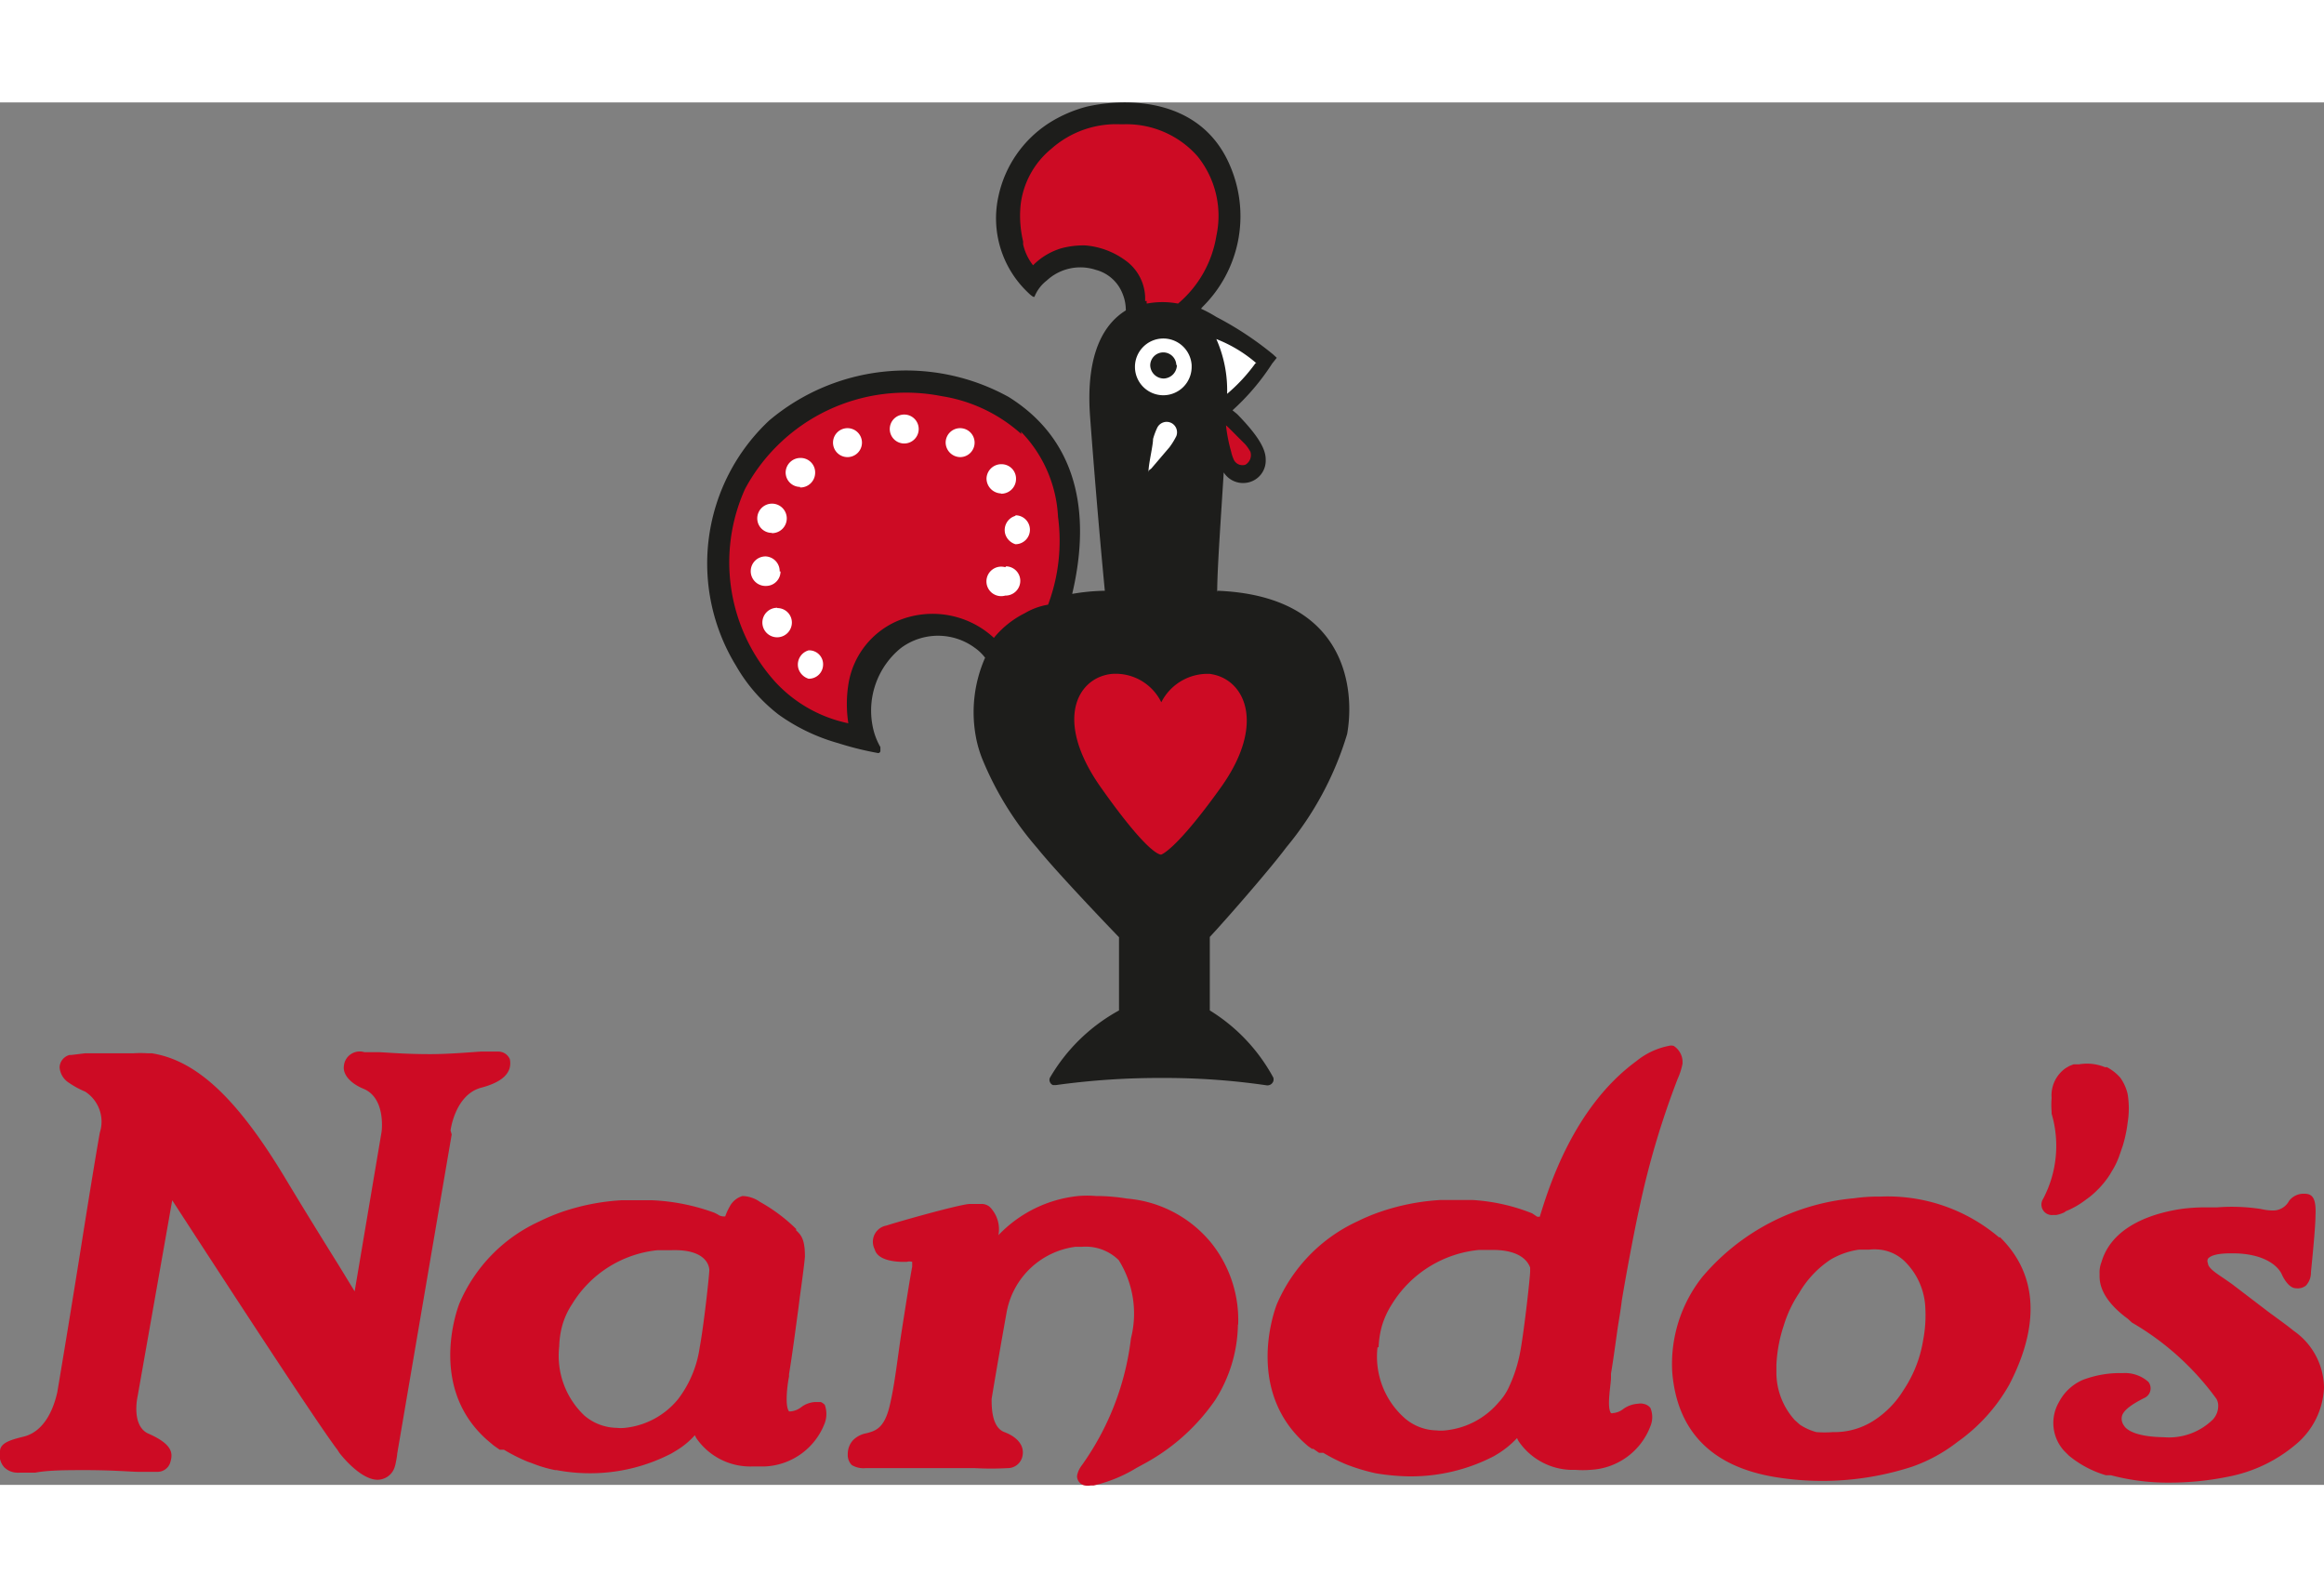 <svg xmlns="http://www.w3.org/2000/svg" viewBox="0 0 81.91 48.72" width="82" height="56">
  <rect x="0" y="0" width="81.91" height="48.72" fill="#808080" stroke="none"/>
  <path id="Nando_s" data-name="Nando&apos;s" d="M28.93,45.8l-.19,0a.89.89,0,0,0-.5.18.7.7,0,0,1-.37.15h0l-.06,0c-.16-.2-.05-1,0-1.23v-.08c.12-.73.23-1.59.33-2.32h0l.05-.4c.06-.43.17-1.24.18-1.43,0-.62-.14-.76-.31-.92l0-.05a5.92,5.92,0,0,0-1.27-.95,1.13,1.13,0,0,0-.62-.21.74.74,0,0,0-.45.37,2,2,0,0,0-.16.35v0l-.05,0s-.13,0-.21-.07l-.12-.06A7.29,7.29,0,0,0,23,38.69h-.44l-.67,0a7.88,7.88,0,0,0-2.11.42,7.26,7.26,0,0,0-.78.33,5.58,5.58,0,0,0-2.81,2.89c-.12.31-1.1,3.11,1.1,4.91l.12.1,0,0,.2.14.07,0,.08,0a6.46,6.46,0,0,0,.83.42l.17.06v0a4.46,4.46,0,0,0,.81.24l.05,0a6.25,6.25,0,0,0,1.15.11h0a6.21,6.21,0,0,0,2.9-.7h0l.15-.09a2.85,2.85,0,0,0,.67-.55v0h0l.05.1h0a2.31,2.31,0,0,0,2,1h0l.43,0a2.37,2.37,0,0,0,2.1-1.53.94.94,0,0,0,0-.64A.47.47,0,0,0,28.93,45.8ZM25,41.15c0,.18-.2,2-.34,2.73a3.9,3.9,0,0,1-.77,1.83,2.79,2.79,0,0,1-1.86,1,1.39,1.39,0,0,1-.3,0,1.8,1.8,0,0,1-1.13-.43,2.9,2.9,0,0,1-.89-2.44,3.12,3.12,0,0,1,.1-.71v0a2.68,2.68,0,0,1,.36-.79,4,4,0,0,1,3-1.89l.48,0C25,40.4,25,41.12,25,41.15Zm18.63,1.92v.06a5.08,5.08,0,0,1-.8,2.6A7.18,7.18,0,0,1,40.28,48l-.22.12a5.1,5.1,0,0,1-1.51.62h-.1a.67.67,0,0,1-.22,0h0a.34.34,0,0,1-.27-.33.82.82,0,0,1,.14-.34,9.64,9.64,0,0,0,1.76-4.51,3.55,3.55,0,0,0-.43-2.76,1.66,1.66,0,0,0-1.3-.47h-.23a2.84,2.84,0,0,0-2.42,2.3c-.16.89-.38,2.15-.53,3.06,0,.29,0,1,.45,1.17s.71.47.64.83a.53.53,0,0,1-.53.44,10.94,10.94,0,0,1-1.15,0l-.64,0H31.16c-.18,0-.42,0-.66,0a.79.79,0,0,1-.48-.11.5.5,0,0,1-.14-.38.72.72,0,0,1,.19-.5.89.89,0,0,1,.47-.24c.3-.08.62-.16.81-.94s.28-1.7.43-2.66.28-1.79.37-2.27v-.08s0-.08,0-.09a.33.33,0,0,0-.19,0c-.07,0-1,.05-1.13-.44a.58.58,0,0,1,.42-.84l0,0c.22-.08,2.46-.72,2.91-.76l.16,0,.25,0a.45.45,0,0,1,.31.1,1.12,1.12,0,0,1,.31,1A4.52,4.52,0,0,1,38,38.54h0a3.64,3.64,0,0,1,.63,0h.09a6.91,6.91,0,0,1,1,.09,4.29,4.29,0,0,1,3,1.6A4.35,4.35,0,0,1,43.64,43.07Zm-27.71-6.7L14,47.62h0c0,.08-.07.43-.08.44a.64.64,0,0,1-.61.48h0c-.62,0-1.32-.91-1.35-.95l-.07-.11c-.77-1-5-7.53-5.82-8.79L4.85,45.6s-.23,1,.35,1.3c.9.39.89.71.81,1a.47.47,0,0,1-.45.36H5.44l-.26,0-.24,0H4.87c-.22,0-.88-.06-1.85-.06-.65,0-1.33,0-1.78.09l-.49,0H.64a.67.67,0,0,1-.49-.19A.64.64,0,0,1,0,47.54c0-.32.44-.42.83-.52h0c.82-.2,1.1-1.16,1.19-1.57v0c.16-.94.54-3.24.86-5.26s.57-3.52.64-3.89A1.26,1.26,0,0,0,3,34.86H3a3.15,3.15,0,0,1-.57-.31A.71.71,0,0,1,2.1,34a.47.47,0,0,1,.35-.43h.06L3,33.51H3c.34,0,.7,0,1.05,0H4.7a3.86,3.86,0,0,1,.5,0l.15,0h0c1.58.25,3,1.59,4.66,4.33.6,1,1.34,2.2,1.94,3.16l.55.9.95-5.63s.16-1.18-.64-1.51c-.46-.19-.73-.5-.69-.8a.56.56,0,0,1,.72-.49h0l.15,0,.24,0h.07c.22,0,.88.07,1.85.07.66,0,1.34-.06,1.79-.09l.54,0h.08a.44.44,0,0,1,.41.27h0l0,0c.09.47-.25.8-1,1-.93.24-1.09,1.5-1.09,1.51v0Zm42,9.49a.58.58,0,0,0-.19,0h0a1,1,0,0,0-.51.18.67.67,0,0,1-.37.15.09.09,0,0,1-.07,0c-.16-.21,0-1,0-1.25V44.8c.07-.42.14-.92.23-1.57.05-.33.11-.66.15-1,.13-.8.43-2.42.62-3.27a29.57,29.57,0,0,1,1.35-4.55,2.41,2.41,0,0,0,.17-.53.68.68,0,0,0-.31-.63.34.34,0,0,0-.18,0,2.61,2.61,0,0,0-1.14.54c-2.2,1.61-3.08,4.43-3.4,5.48l-.09,0L54,39.15a6.75,6.75,0,0,0-2.11-.47s-.17,0-.45,0h0l-.66,0a7.92,7.92,0,0,0-2.14.42,6.63,6.63,0,0,0-.79.33A5.67,5.67,0,0,0,45,42.36c-.12.31-1.11,3.14,1.11,5l.13.09.05,0,.2.14.07,0,.08,0a6,6,0,0,0,.84.42h0a7.11,7.11,0,0,0,1,.3,8,8,0,0,0,1.16.11h.07a6.35,6.35,0,0,0,2.94-.71h0l.15-.09a3.35,3.35,0,0,0,.67-.55.67.67,0,0,0,.06.12h0a2.31,2.31,0,0,0,2,1,3.14,3.14,0,0,0,.52,0,2.38,2.38,0,0,0,2.12-1.54.84.84,0,0,0,0-.64A.39.39,0,0,0,57.88,45.86Zm-9.33-2a3.29,3.29,0,0,1,.11-.72v0a3,3,0,0,1,.36-.79,4.06,4.06,0,0,1,3.07-1.91l.48,0c1,0,1.25.43,1.32.62v.14c0,.19-.2,2-.34,2.78a5.07,5.07,0,0,1-.45,1.38,2,2,0,0,1-.31.44,2.82,2.82,0,0,1-1.89,1,1.42,1.42,0,0,1-.31,0,1.76,1.76,0,0,1-1.13-.44A2.89,2.89,0,0,1,48.55,43.88Zm1.13,4.55ZM81.91,45.3a2.75,2.75,0,0,1-1,2,5.2,5.2,0,0,1-2.37,1.13,10.29,10.29,0,0,1-2.07.21h0a7.76,7.76,0,0,1-2.07-.26h0l-.18,0a3.69,3.69,0,0,1-1.3-.69l-.17-.17,0,0a1.46,1.46,0,0,1-.18-1.72,1.71,1.71,0,0,1,.84-.78,3.68,3.68,0,0,1,1.32-.24h.11a1.24,1.24,0,0,1,.88.31.37.37,0,0,1-.15.57c-.43.22-.72.42-.78.63a.41.41,0,0,0,.07.34c.15.25.66.4,1.4.41h0A2.21,2.21,0,0,0,78,46.41a.71.71,0,0,0,.18-.52.49.49,0,0,0-.06-.2A9.67,9.67,0,0,0,75.14,43L75,42.87c-1-.73-1-1.33-1-1.53v-.06a1,1,0,0,1,.07-.42l0,0c.4-1.35,2-1.75,2.85-1.87a6.38,6.38,0,0,1,.73-.05h.49A6.7,6.7,0,0,1,79.7,39a1.89,1.89,0,0,0,.38.05.64.64,0,0,0,.6-.34l0,0a.64.64,0,0,1,.54-.25h0c.28,0,.42.15.39.77,0,.44-.14,1.78-.16,2a.67.67,0,0,1-.18.47.47.47,0,0,1-.35.09c-.25,0-.44-.37-.48-.45h0c-.14-.36-.68-.78-1.75-.78h-.07c-.55,0-.74.11-.8.19a.18.18,0,0,0,0,.16h0c0,.17.32.37.57.54l.26.18,1.31,1c.38.28.65.47.88.66A2.47,2.47,0,0,1,81.91,45.3Zm-9.14-6.19a1.16,1.16,0,0,1-.3.1l-.12,0a.37.37,0,0,1-.34-.57,4,4,0,0,0,.3-3v0h0v-.07a2.8,2.8,0,0,1,0-.48,1.17,1.17,0,0,1,.5-1.06l.12-.07h0l.15-.06.09,0h.1a1.66,1.66,0,0,1,.92.1l.07,0a1.63,1.63,0,0,1,.47.37,1.61,1.61,0,0,1,.26.58,3.12,3.12,0,0,1,0,1,4.75,4.75,0,0,1-.17.81l-.11.32a2.68,2.68,0,0,1-.28.59l-.07.12-.06.09a3.25,3.25,0,0,1-.31.38l-.12.12,0,0a2.68,2.68,0,0,1-.34.28,3,3,0,0,1-.73.42ZM70.46,40a6.06,6.06,0,0,0-4.18-1.44,6,6,0,0,0-.94.06A7.91,7.91,0,0,0,60,41.39a4.94,4.94,0,0,0-1.06,3.38c.18,2.08,1.41,3.32,3.66,3.68h0a10.25,10.25,0,0,0,4.79-.37A5.61,5.61,0,0,0,69,47.2h0a6.18,6.18,0,0,0,1.81-2c.77-1.47,1.35-3.57-.32-5.21Zm-7.85,4.76c0-.08,0-.17,0-.27v0a0,0,0,0,0,0,0,5.11,5.11,0,0,1,.26-1.39v0a4.32,4.32,0,0,1,.54-1.14,3.54,3.54,0,0,1,1.11-1.18,2.73,2.73,0,0,1,1-.35h0l.35,0a1.79,1.79,0,0,1,.39,0h0a1.49,1.49,0,0,1,.89.43,2.44,2.44,0,0,1,.71,1.65,4.62,4.62,0,0,1-.08,1.12,4.42,4.42,0,0,1-.69,1.75A3.35,3.35,0,0,1,66,46.48a2.55,2.55,0,0,1-1.4.38,3.86,3.86,0,0,1-.58,0,2,2,0,0,1-.58-.26l-.18-.16A2.5,2.5,0,0,1,62.61,44.79Z" fill="#cd0b24"/>
  <path d="M42.9,17.26c0-.82.14-2.73.23-4.22a.81.81,0,0,0,.83.36.79.79,0,0,0,.65-.82c0-.36-.25-.82-1-1.59l-.17-.14a8.16,8.16,0,0,0,1.4-1.65L45,9l-.13-.12a11.53,11.53,0,0,0-2-1.32,4.63,4.63,0,0,0-.54-.29l.06-.07a4.49,4.49,0,0,0,1-4.88C42.39-.19,39.7-.17,38.3.15A4.69,4.69,0,0,0,37,.71a4.08,4.08,0,0,0-1.81,2.6,3.6,3.6,0,0,0,1,3.35c.17.17.24.21.27.19a1.35,1.35,0,0,1,.43-.57,1.74,1.74,0,0,1,1.73-.38,1.39,1.39,0,0,1,.94.83,1.53,1.53,0,0,1,.12.6h0c-.7.43-1.43,1.42-1.26,3.74.2,2.69.4,4.89.52,6.14a7.34,7.34,0,0,0-1.15.11c.57-2.41.45-5.26-2.24-6.94a7.48,7.48,0,0,0-8.44.83,6.9,6.9,0,0,0-1.17,8.64,5.82,5.82,0,0,0,1.51,1.73,6.72,6.72,0,0,0,2.09,1,11.17,11.17,0,0,0,1.41.35.08.08,0,0,0,.08-.07h0l0-.14a2.38,2.38,0,0,1-.28-.77,2.84,2.84,0,0,1,1-2.72,2.19,2.19,0,0,1,2.62,0,1.61,1.61,0,0,1,.35.34,4.76,4.76,0,0,0-.33,2.76,4.13,4.13,0,0,0,.24.83,11.3,11.3,0,0,0,1.93,3.12c.6.75,2.26,2.5,2.88,3.14V32A6.34,6.34,0,0,0,37,34.38a.2.2,0,0,0,.11.25h.11A26.57,26.57,0,0,1,41,34.38a24.8,24.8,0,0,1,3.65.26.22.22,0,0,0,.23-.15h0a.24.24,0,0,0,0-.12A6.29,6.29,0,0,0,42.64,32V29.41c.57-.61,2.14-2.41,2.69-3.15a11.33,11.33,0,0,0,2.15-4c.28-1.55,0-4.87-4.57-5.05" fill="#1d1d1b"/>
  <path d="M44.25,9.19a6,6,0,0,1-1,1.08,4.44,4.44,0,0,0-.38-1.93,4.82,4.82,0,0,1,1.41.85" fill="#fff"/>
  <path d="M44.07,12.31h0a1.51,1.51,0,0,0-.18-.26l-.6-.6-.08-.07a5.55,5.55,0,0,0,.18.92,1.43,1.43,0,0,0,.1.3.34.34,0,0,0,.4.17A.39.39,0,0,0,44.07,12.31Z" fill="#cd0b24"/>
  <path d="M36,11.69a5.46,5.46,0,0,0-2.82-1.34,6.44,6.44,0,0,0-6.92,3.27,6.29,6.29,0,0,0,1.08,6.82,4.84,4.84,0,0,0,2.56,1.44,4.43,4.43,0,0,1,0-1.36,2.92,2.92,0,0,1,1.74-2.25,3.18,3.18,0,0,1,3.39.6A3.32,3.32,0,0,1,36.12,18a2.38,2.38,0,0,1,.82-.3,6.41,6.41,0,0,0,.35-3.1,4.63,4.63,0,0,0-1.31-3" fill="#cd0b24"/>
  <path d="M42.66,20.14a1.83,1.83,0,0,0-1.73,1,1.79,1.79,0,0,0-1.74-1c-1.21.12-2.07,1.62-.39,4s2.08,2.36,2.12,2.37h0s.5-.12,2.11-2.37.84-3.84-.39-4" fill="#cd0b24"/>
  <path d="M40.42,7V7a.14.14,0,0,0,0,.09h0a2.91,2.91,0,0,1,1.1,0h0a3.94,3.94,0,0,0,1.35-2.38,3.34,3.34,0,0,0-.67-2.82A3.34,3.34,0,0,0,39.61.77h-.14a3.44,3.44,0,0,0-2.41.86,3,3,0,0,0-1.09,2,3.9,3.9,0,0,0,.09,1.27V5a1.87,1.87,0,0,0,.35.74h0a2.34,2.34,0,0,1,1-.6,3,3,0,0,1,.85-.1,2.77,2.77,0,0,1,1.38.51A1.66,1.66,0,0,1,40.36,7" fill="#cd0b24"/>
  <path d="M41.27,11.29a.37.37,0,0,0-.49.19h0a2.46,2.46,0,0,0-.14.38c0,.2-.12.72-.15,1s0,.11,0,.11l.09-.07.64-.75a2.55,2.55,0,0,0,.24-.39A.37.37,0,0,0,41.27,11.29Z" fill="#fff"/>
  <path id="Path_15096" data-name="Path 15096" d="M33.83,11.48a.51.51,0,0,0-.5.52.52.52,0,0,0,.52.5.51.51,0,0,0,.5-.51h0a.51.51,0,0,0-.51-.51h0" fill="#fff"/>
  <path id="Path_15097" data-name="Path 15097" d="M35.28,13.79a.52.52,0,0,0,.53-.51.51.51,0,0,0-.51-.53.52.52,0,0,0-.53.51h0a.53.53,0,0,0,.51.52" fill="#fff"/>
  <path id="Path_15098" data-name="Path 15098" d="M35.79,14.57a.52.52,0,0,0-.36.64.54.54,0,0,0,.36.36.51.51,0,0,0,.51-.51h0a.51.51,0,0,0-.51-.51" fill="#fff"/>
  <path id="Path_15099" data-name="Path 15099" d="M28.5,19.31a.52.52,0,0,0-.36.64.54.54,0,0,0,.36.36.5.5,0,0,0,.51-.49h0a.49.49,0,0,0-.49-.51h0" fill="#fff"/>
  <path id="Path_15100" data-name="Path 15100" d="M27.39,17.81a.52.52,0,1,0,.52.52h0a.51.51,0,0,0-.51-.51h0" fill="#fff"/>
  <path id="Path_15101" data-name="Path 15101" d="M27.48,16.53A.52.52,0,0,0,27,16a.52.52,0,0,0-.54.5.52.52,0,0,0,.5.54H27a.51.51,0,0,0,.51-.51h0" fill="#fff"/>
  <path id="Path_15102" data-name="Path 15102" d="M27.21,15.18a.52.52,0,1,0-.52-.52h0a.51.51,0,0,0,.51.51h0" fill="#fff"/>
  <path id="Path_15103" data-name="Path 15103" d="M28.2,13.57a.52.52,0,0,0,.53-.51.51.51,0,0,0-.51-.53.52.52,0,0,0-.53.51h0a.51.51,0,0,0,.51.51h0" fill="#fff"/>
  <path id="Path_15104" data-name="Path 15104" d="M29.87,11.48a.51.51,0,1,0,.51.51h0a.51.51,0,0,0-.51-.51h0" fill="#fff"/>
  <path id="Path_15105" data-name="Path 15105" d="M31.87,11a.51.51,0,1,0,.51.51h0a.51.51,0,0,0-.51-.51h0" fill="#fff"/>
  <path id="Path_15106" data-name="Path 15106" d="M35.43,16.38a.52.52,0,1,0,0,1,.52.52,0,0,0,.53-.51h0a.51.51,0,0,0-.5-.52h0" fill="#fff"/>
  <path d="M42,9.26a1,1,0,1,0-1,1.06h0a1,1,0,0,0,1-1V9.26" fill="#fff"/>
  <path d="M41.46,9.27a.46.46,0,1,0-.92,0h0a.48.48,0,0,0,.48.46h0a.48.48,0,0,0,.46-.49" fill="#1d1d1b"/>
</svg>
